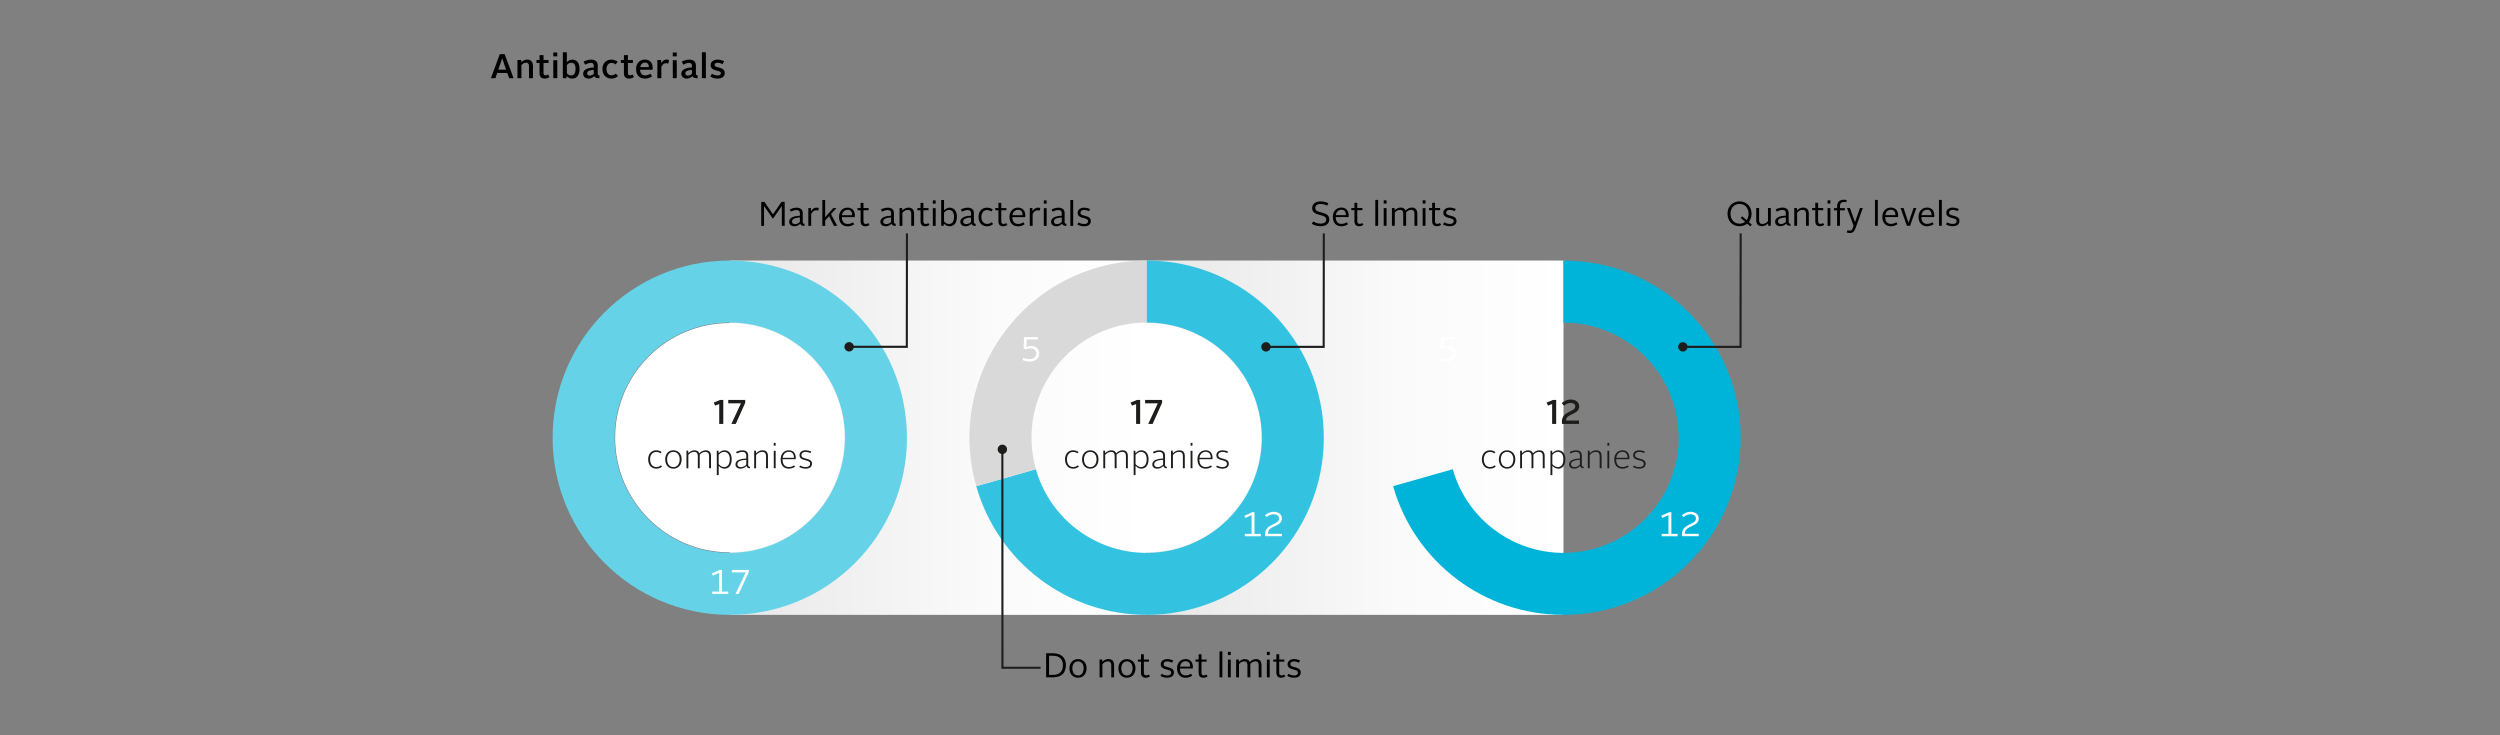 <?xml version="1.0" encoding="utf-8"?>
<!-- Generator: Adobe Illustrator 26.0.1, SVG Export Plug-In . SVG Version: 6.00 Build 0)  -->
<svg version="1.1" xmlns="http://www.w3.org/2000/svg" xmlns:xlink="http://www.w3.org/1999/xlink" x="0px" y="0px"
	 viewBox="0 0 510 150" enable-background="new 0 0 510 150" xml:space="preserve">
<rect x="0" y="0" width="510" height="150" fill="#808080" stroke="none"/>
<g id="white_background_for_svg">
</g>
<g id="Laag_1">
	<g>
		<g>
			<g>
				<path d="M101.961,11.048h0.988l1.813,4.902h-0.903l-0.371-1.058h-2.066l-0.364,1.058h-0.911L101.961,11.048z M101.652,14.213
					h1.598l-0.791-2.283h-0.015L101.652,14.213z"/>
				<path d="M105.559,12.245h0.764l0.041,0.441c0.281-0.294,0.688-0.532,1.163-0.532c0.827,0,1.198,0.525,1.198,1.33v2.466h-0.812
					v-2.479c0-0.406-0.168-0.68-0.582-0.68c-0.385,0-0.7,0.183-0.959,0.505v2.654h-0.812V12.245z"/>
				<path d="M110.066,12.854h-0.623v-0.609h0.623v-0.994h0.812v0.994h1.029v0.609h-1.029v2.045c0,0.309,0.119,0.47,0.378,0.47
					c0.203,0,0.386-0.063,0.554-0.183l0.308,0.519c-0.245,0.189-0.609,0.329-0.966,0.329c-0.729,0-1.086-0.364-1.086-1.12V12.854z"
					/>
				<path d="M112.873,10.711h0.812v0.785h-0.812V10.711z M112.873,12.28h0.812v3.67h-0.812V12.28z"/>
				<path d="M114.819,10.662h0.819v2.018c0.294-0.315,0.687-0.519,1.113-0.519c0.883,0,1.479,0.658,1.479,1.877
					c0,1.303-0.589,1.996-1.479,1.996c-0.497,0-0.868-0.224-1.155-0.532l-0.056,0.448h-0.722V10.662z M116.549,15.39
					c0.568,0,0.861-0.497,0.861-1.345c0-0.812-0.293-1.239-0.861-1.239c-0.35,0-0.645,0.161-0.91,0.469v1.667
					C115.919,15.257,116.186,15.39,116.549,15.39z"/>
				<path d="M121.127,13.758v-0.413c0-0.308-0.182-0.519-0.602-0.519c-0.365,0-0.764,0.161-1.17,0.364l-0.301-0.637
					c0.447-0.218,1.008-0.393,1.498-0.393c0.988,0,1.387,0.497,1.387,1.205v1.674c0,0.237,0.133,0.336,0.344,0.336v0.588
					c-0.617,0-0.876-0.119-1.059-0.434c-0.293,0.308-0.658,0.504-1.148,0.504c-0.658,0-1.113-0.399-1.113-0.98
					C118.963,14.157,119.908,13.821,121.127,13.758z M120.279,15.418c0.371,0,0.658-0.154,0.848-0.364v-0.791
					c-0.645,0.027-1.352,0.153-1.352,0.721C119.775,15.25,119.979,15.418,120.279,15.418z"/>
				<path d="M124.725,12.161c0.483,0,0.91,0.154,1.281,0.441l-0.427,0.546c-0.218-0.168-0.483-0.308-0.833-0.308
					c-0.589,0-1.023,0.462-1.023,1.226c0,0.812,0.421,1.296,1.023,1.296c0.371,0,0.623-0.134,0.868-0.344l0.462,0.49
					c-0.398,0.357-0.805,0.525-1.352,0.525c-1.064,0-1.828-0.735-1.828-1.968C122.896,12.89,123.667,12.161,124.725,12.161z"/>
				<path d="M127.279,12.854h-0.623v-0.609h0.623v-0.994h0.812v0.994h1.029v0.609h-1.029v2.045c0,0.309,0.119,0.47,0.378,0.47
					c0.203,0,0.386-0.063,0.554-0.183l0.308,0.519c-0.245,0.189-0.609,0.329-0.966,0.329c-0.729,0-1.086-0.364-1.086-1.12V12.854z"
					/>
				<path d="M131.564,12.154c1.07,0,1.582,0.722,1.582,1.694c0,0.112-0.014,0.28-0.027,0.372h-2.55
					c0.042,0.756,0.406,1.155,1.064,1.155c0.378,0,0.735-0.141,1.044-0.336l0.357,0.539c-0.428,0.294-0.925,0.462-1.45,0.462
					c-1.114,0-1.835-0.735-1.835-1.975C129.75,12.896,130.534,12.154,131.564,12.154z M130.604,13.695h1.758
					c0-0.519-0.203-0.932-0.777-0.932C131.088,12.764,130.709,13.106,130.604,13.695z"/>
				<path d="M134.104,12.245h0.742l0.063,0.609c0.273-0.483,0.63-0.707,1.079-0.707c0.195,0,0.357,0.035,0.49,0.091l-0.147,0.749
					c-0.14-0.056-0.28-0.091-0.47-0.091c-0.406,0-0.686,0.259-0.945,0.742v2.312h-0.812V12.245z"/>
				<path d="M137.247,10.711h0.812v0.785h-0.812V10.711z M137.247,12.28h0.812v3.67h-0.812V12.28z"/>
				<path d="M141.154,13.758v-0.413c0-0.308-0.183-0.519-0.604-0.519c-0.363,0-0.763,0.161-1.169,0.364l-0.302-0.637
					c0.449-0.218,1.009-0.393,1.5-0.393c0.986,0,1.387,0.497,1.387,1.205v1.674c0,0.237,0.133,0.336,0.342,0.336v0.588
					c-0.615,0-0.875-0.119-1.057-0.434c-0.295,0.308-0.658,0.504-1.148,0.504c-0.658,0-1.114-0.399-1.114-0.98
					C138.989,14.157,139.936,13.821,141.154,13.758z M140.307,15.418c0.371,0,0.658-0.154,0.848-0.364v-0.791
					c-0.645,0.027-1.353,0.153-1.353,0.721C139.802,15.25,140.005,15.418,140.307,15.418z"/>
				<path d="M143.189,10.662h0.812v5.288h-0.812V10.662z"/>
				<path d="M145.233,15.04c0.343,0.203,0.743,0.35,1.155,0.35c0.393,0,0.673-0.133,0.673-0.448c0-0.742-2.087-0.28-2.087-1.659
					c0-0.722,0.637-1.121,1.408-1.121c0.406,0,0.861,0.098,1.337,0.315l-0.308,0.603c-0.336-0.169-0.736-0.273-1.023-0.273
					c-0.35,0-0.609,0.14-0.609,0.441c0,0.729,2.074,0.237,2.074,1.652c0,0.742-0.609,1.135-1.457,1.135
					c-0.561,0-1.044-0.147-1.506-0.413L145.233,15.04z"/>
			</g>
			<g>
				<g enable-background="new    ">
					<g>
						<g>
							<defs>
								
									<rect id="SVGID_00000076583885599315142870000000938403025335612584_" x="233.916" y="53.15" width="85.039" height="72.283"/>
							</defs>
							<clipPath id="SVGID_00000024693044464682488810000012768309737310525098_">
								<use xlink:href="#SVGID_00000076583885599315142870000000938403025335612584_"  overflow="visible"/>
							</clipPath>
							
								<linearGradient id="SVGID_00000024697080077653267160000004830268835874037649_" gradientUnits="userSpaceOnUse" x1="-2804.546" y1="3388.48" x2="-2803.546" y2="3388.48" gradientTransform="matrix(85.039 0 0 -85.039 238730.531 288243.312)">
								<stop  offset="0" style="stop-color:#E6E6E6"/>
								<stop  offset="0.14" style="stop-color:#ECECEC"/>
								<stop  offset="0.605" style="stop-color:#FAFAFA"/>
								<stop  offset="1" style="stop-color:#FFFFFF"/>
							</linearGradient>
							
								<rect x="233.916" y="53.15" clip-path="url(#SVGID_00000024693044464682488810000012768309737310525098_)" fill="url(#SVGID_00000024697080077653267160000004830268835874037649_)" width="85.039" height="72.283"/>
						</g>
						<g>
							<path fill="#FFFFFF" d="M257.302,89.291c0,12.916-10.47,23.386-23.386,23.386c-12.915,0-23.386-10.47-23.386-23.386
								s10.471-23.386,23.386-23.386C246.832,65.905,257.302,76.375,257.302,89.291"/>
						</g>
						<g>
							<defs>
								
									<rect id="SVGID_00000138540238347941530790000016367056569065349257_" x="148.876" y="53.149" width="85.039" height="72.284"/>
							</defs>
							<clipPath id="SVGID_00000116940799989362065890000016157572898739277453_">
								<use xlink:href="#SVGID_00000138540238347941530790000016367056569065349257_"  overflow="visible"/>
							</clipPath>
							
								<linearGradient id="SVGID_00000013190655647567007690000011602086097328072330_" gradientUnits="userSpaceOnUse" x1="-2804.546" y1="3388.48" x2="-2803.546" y2="3388.48" gradientTransform="matrix(85.039 0 0 -85.039 238645.484 288243.312)">
								<stop  offset="0" style="stop-color:#E6E6E6"/>
								<stop  offset="0.14" style="stop-color:#ECECEC"/>
								<stop  offset="0.605" style="stop-color:#FAFAFA"/>
								<stop  offset="1" style="stop-color:#FFFFFF"/>
							</linearGradient>
							
								<rect x="148.876" y="53.149" clip-path="url(#SVGID_00000116940799989362065890000016157572898739277453_)" fill="url(#SVGID_00000013190655647567007690000011602086097328072330_)" width="85.039" height="72.284"/>
						</g>
						<g>
							<path fill="#FFFFFF" d="M172.262,89.291c0,12.916-10.47,23.386-23.386,23.386c-12.915,0-23.386-10.47-23.386-23.386
								s10.471-23.386,23.386-23.386C161.792,65.905,172.262,76.375,172.262,89.291"/>
						</g>
						<g>
							<defs>
								
									<rect id="SVGID_00000176007168621329669490000005139190673631759538_" x="112.735" y="53.149" width="72.284" height="72.284"/>
							</defs>
							<clipPath id="SVGID_00000183227455482663781850000013493552957802522001_">
								<use xlink:href="#SVGID_00000176007168621329669490000005139190673631759538_"  overflow="visible"/>
							</clipPath>
							<path clip-path="url(#SVGID_00000183227455482663781850000013493552957802522001_)" fill="#66D2E8" d="M148.877,53.149
								c19.961,0,36.142,16.182,36.142,36.142c0,19.961-16.181,36.142-36.142,36.142c-19.961,0-36.142-16.181-36.142-36.142
								C112.735,69.331,128.916,53.149,148.877,53.149 M148.877,65.799c-12.974-0.002-23.494,10.515-23.495,23.489
								c-0.002,12.974,10.514,23.493,23.488,23.495h0.007c12.974,0.002,23.494-10.514,23.495-23.489
								c0.002-12.974-10.514-23.493-23.488-23.495H148.877z"/>
							<g clip-path="url(#SVGID_00000183227455482663781850000013493552957802522001_)" enable-background="new    ">
								<g>
									<defs>
										
											<rect id="SVGID_00000172419698210047524060000001989009711442245267_" x="144.589" y="115.218" width="8.574" height="8.484"/>
									</defs>
									<clipPath id="SVGID_00000117635985445997865560000011206801840679834516_">
										<use xlink:href="#SVGID_00000172419698210047524060000001989009711442245267_"  overflow="visible"/>
									</clipPath>
									<g clip-path="url(#SVGID_00000117635985445997865560000011206801840679834516_)">
										<defs>
											
												<rect id="SVGID_00000013911989755462034500000008687592326935156113_" x="144.589" y="115.218" width="8.574" height="8.484"/>
										</defs>
										<clipPath id="SVGID_00000029011427292868111390000008180471382866305463_">
											<use xlink:href="#SVGID_00000013911989755462034500000008687592326935156113_"  overflow="visible"/>
										</clipPath>
										<g clip-path="url(#SVGID_00000029011427292868111390000008180471382866305463_)">
											<path fill="#FFFFFF" d="M145.304,120.691h1.387v-3.824l-1.253,0.567l-0.232-0.434l1.604-0.735h0.47v4.426h1.281v0.477
												h-3.257V120.691z"/>
											<path fill="#FFFFFF" d="M152.137,116.763h-2.843v-0.497h3.474v0.42l-2.087,4.482h-0.645L152.137,116.763z"/>
										</g>
									</g>
								</g>
							</g>
						</g>
						<g>
							<defs>
								
									<rect id="SVGID_00000003791789237406229560000016803186606472596897_" x="197.774" y="53.149" width="72.284" height="72.284"/>
							</defs>
							<clipPath id="SVGID_00000080188816009069539520000007489879429417883798_">
								<use xlink:href="#SVGID_00000003791789237406229560000016803186606472596897_"  overflow="visible"/>
							</clipPath>
							<path clip-path="url(#SVGID_00000080188816009069539520000007489879429417883798_)" fill="#33C3E1" d="M233.916,53.15
								c19.961,0,36.142,16.181,36.142,36.142c0,19.96-16.181,36.141-36.142,36.141c-16.151,0-30.342-10.716-34.762-26.251
								l12.167-3.461c3.55,12.479,16.545,19.717,29.024,16.166c12.479-3.551,19.717-16.545,16.166-29.024
								C253.638,72.765,244.414,65.8,233.916,65.8V53.15z"/>
							<path clip-path="url(#SVGID_00000080188816009069539520000007489879429417883798_)" fill="#D9D9D9" d="M199.154,99.182
								c-5.462-19.199,5.673-39.19,24.871-44.653c3.218-0.915,6.546-1.379,9.891-1.379v12.649
								c-12.974,0-23.492,10.518-23.492,23.492c0,2.174,0.302,4.338,0.897,6.429L199.154,99.182z"/>
							<g clip-path="url(#SVGID_00000080188816009069539520000007489879429417883798_)" enable-background="new    ">
								<g>
									<defs>
										
											<rect id="SVGID_00000015353020646737455010000011579386109537270921_" x="253.226" y="103.442" width="8.68" height="8.484"/>
									</defs>
									<clipPath id="SVGID_00000076574248608495157280000014652387385837766039_">
										<use xlink:href="#SVGID_00000015353020646737455010000011579386109537270921_"  overflow="visible"/>
									</clipPath>
									<g clip-path="url(#SVGID_00000076574248608495157280000014652387385837766039_)">
										<defs>
											
												<rect id="SVGID_00000086691875124803906110000009425181079994516904_" x="253.226" y="103.442" width="8.68" height="8.484"/>
										</defs>
										<clipPath id="SVGID_00000069355487913567918340000007223678516746389159_">
											<use xlink:href="#SVGID_00000086691875124803906110000009425181079994516904_"  overflow="visible"/>
										</clipPath>
										<g clip-path="url(#SVGID_00000069355487913567918340000007223678516746389159_)">
											<path fill="#FFFFFF" d="M253.94,108.915h1.387v-3.824l-1.253,0.567l-0.232-0.434l1.604-0.735h0.47v4.426h1.281v0.477
												h-3.257V108.915z"/>
											<path fill="#FFFFFF" d="M258.07,109.104c-0.049-2.409,2.864-1.933,2.864-3.32c0-0.476-0.378-0.875-1.142-0.875
												c-0.532,0-1.022,0.245-1.365,0.574l-0.371-0.371c0.42-0.399,1.078-0.707,1.75-0.707c1.114,0,1.703,0.616,1.703,1.365
												c0,1.8-2.865,1.316-2.852,3.124h2.844v0.497h-3.425L258.07,109.104z"/>
										</g>
									</g>
								</g>
							</g>
							<g clip-path="url(#SVGID_00000080188816009069539520000007489879429417883798_)" enable-background="new    ">
								<g>
									<defs>
										
											<rect id="SVGID_00000119820403524968744860000009616032701902396834_" x="208.096" y="67.722" width="4.34" height="8.484"/>
									</defs>
									<clipPath id="SVGID_00000146475127639037616050000012983774609232155812_">
										<use xlink:href="#SVGID_00000119820403524968744860000009616032701902396834_"  overflow="visible"/>
									</clipPath>
									<g clip-path="url(#SVGID_00000146475127639037616050000012983774609232155812_)">
										<defs>
											
												<rect id="SVGID_00000135664255016559857410000004741453886838083463_" x="208.096" y="67.722" width="4.34" height="8.484"/>
										</defs>
										<clipPath id="SVGID_00000093881052801360977810000015132859386624013194_">
											<use xlink:href="#SVGID_00000135664255016559857410000004741453886838083463_"  overflow="visible"/>
										</clipPath>
										<g clip-path="url(#SVGID_00000093881052801360977810000015132859386624013194_)">
											<path fill="#FFFFFF" d="M208.783,72.95c0.328,0.183,0.77,0.309,1.239,0.309c0.812,0,1.394-0.448,1.394-1.155
												c0-0.624-0.483-1.044-1.232-1.044c-0.28,0-0.652,0.077-1.009,0.21l-0.351-0.224l0.092-2.276h2.814v0.476h-2.289
												l-0.057,1.541c0.287-0.119,0.638-0.203,0.959-0.203c0.953,0,1.668,0.596,1.668,1.513c0,1.044-0.876,1.667-2.004,1.667
												c-0.581,0-1.071-0.14-1.449-0.35L208.783,72.95z"/>
										</g>
									</g>
								</g>
							</g>
						</g>
						<g>
							<defs>
								
									<rect id="SVGID_00000029014026306764020230000000816269717117760150_" x="282.814" y="53.149" width="72.284" height="72.284"/>
							</defs>
							<clipPath id="SVGID_00000013903206894024143070000010741381770324467866_">
								<use xlink:href="#SVGID_00000029014026306764020230000000816269717117760150_"  overflow="visible"/>
							</clipPath>
							<path clip-path="url(#SVGID_00000013903206894024143070000010741381770324467866_)" fill="#00B4D9" d="M318.955,53.15
								c19.961,0,36.142,16.181,36.142,36.142c0,19.96-16.181,36.141-36.142,36.141c-16.151,0-30.342-10.716-34.762-26.251
								l12.167-3.461c3.55,12.479,16.545,19.717,29.024,16.166c12.479-3.551,19.717-16.545,16.166-29.024
								C338.677,72.765,329.453,65.8,318.955,65.8V53.15z"/>
							<g opacity="0" clip-path="url(#SVGID_00000013903206894024143070000010741381770324467866_)">
								<g>
									<defs>
										
											<rect id="SVGID_00000008858159797228148870000017208785139402563764_" x="282.804" y="53.15" width="36.151" height="46.032"/>
									</defs>
									<clipPath id="SVGID_00000120550124348552402540000004438661720091173304_">
										<use xlink:href="#SVGID_00000008858159797228148870000017208785139402563764_"  overflow="visible"/>
									</clipPath>
									<g clip-path="url(#SVGID_00000120550124348552402540000004438661720091173304_)">
										<defs>
											
												<rect id="SVGID_00000111880282891224193840000008634344551386372262_" x="282.804" y="53.15" width="36.151" height="46.032"/>
										</defs>
										<clipPath id="SVGID_00000067196038572375495920000012062911733701810319_">
											<use xlink:href="#SVGID_00000111880282891224193840000008634344551386372262_"  overflow="visible"/>
										</clipPath>
										<path clip-path="url(#SVGID_00000067196038572375495920000012062911733701810319_)" d="M284.193,99.182
											c-5.462-19.199,5.673-39.19,24.871-44.653c3.218-0.915,6.546-1.379,9.891-1.379v12.649
											c-12.974,0-23.492,10.518-23.492,23.492c0,2.174,0.302,4.338,0.897,6.429L284.193,99.182z"/>
									</g>
								</g>
							</g>
							<g clip-path="url(#SVGID_00000013903206894024143070000010741381770324467866_)" enable-background="new    ">
								<g>
									<defs>
										
											<rect id="SVGID_00000015322427948037108750000012707651005890833318_" x="338.266" y="103.442" width="8.68" height="8.484"/>
									</defs>
									<clipPath id="SVGID_00000080907071905239978160000000206829317569935524_">
										<use xlink:href="#SVGID_00000015322427948037108750000012707651005890833318_"  overflow="visible"/>
									</clipPath>
									<g clip-path="url(#SVGID_00000080907071905239978160000000206829317569935524_)">
										<defs>
											
												<rect id="SVGID_00000165228914596298442790000016546712903541863827_" x="338.266" y="103.442" width="8.68" height="8.484"/>
										</defs>
										<clipPath id="SVGID_00000178915262242018601630000001047354734552491427_">
											<use xlink:href="#SVGID_00000165228914596298442790000016546712903541863827_"  overflow="visible"/>
										</clipPath>
										<g clip-path="url(#SVGID_00000178915262242018601630000001047354734552491427_)">
											<path fill="#FFFFFF" d="M338.98,108.915h1.387v-3.824l-1.254,0.567l-0.23-0.434l1.604-0.735h0.469v4.426h1.282v0.477
												h-3.257V108.915z"/>
											<path fill="#FFFFFF" d="M343.11,109.104c-0.05-2.409,2.864-1.933,2.864-3.32c0-0.476-0.378-0.875-1.142-0.875
												c-0.532,0-1.022,0.245-1.366,0.574l-0.371-0.371c0.421-0.399,1.079-0.707,1.752-0.707c1.113,0,1.701,0.616,1.701,1.365
												c0,1.8-2.864,1.316-2.85,3.124h2.844v0.497h-3.426L343.11,109.104z"/>
										</g>
									</g>
								</g>
							</g>
							<g clip-path="url(#SVGID_00000013903206894024143070000010741381770324467866_)" enable-background="new    ">
								<g>
									<defs>
										
											<rect id="SVGID_00000026849419552053263330000009297946343599265176_" x="293.135" y="67.722" width="4.34" height="8.484"/>
									</defs>
									<clipPath id="SVGID_00000129165667288350282120000011680192669468905864_">
										<use xlink:href="#SVGID_00000026849419552053263330000009297946343599265176_"  overflow="visible"/>
									</clipPath>
									<g clip-path="url(#SVGID_00000129165667288350282120000011680192669468905864_)">
										<defs>
											
												<rect id="SVGID_00000039824126984287668730000014922325484790741420_" x="293.135" y="67.722" width="4.34" height="8.484"/>
										</defs>
										<clipPath id="SVGID_00000181791486567257448760000001877442872812154261_">
											<use xlink:href="#SVGID_00000039824126984287668730000014922325484790741420_"  overflow="visible"/>
										</clipPath>
										<g clip-path="url(#SVGID_00000181791486567257448760000001877442872812154261_)">
											<path fill="#FFFFFF" d="M293.822,72.95c0.328,0.183,0.77,0.309,1.239,0.309c0.812,0,1.394-0.448,1.394-1.155
												c0-0.624-0.483-1.044-1.232-1.044c-0.28,0-0.652,0.077-1.009,0.21l-0.351-0.224l0.092-2.276h2.814v0.476h-2.289
												l-0.057,1.541c0.287-0.119,0.638-0.203,0.959-0.203c0.953,0,1.668,0.596,1.668,1.513c0,1.044-0.876,1.667-2.004,1.667
												c-0.581,0-1.071-0.14-1.449-0.35L293.822,72.95z"/>
										</g>
									</g>
								</g>
							</g>
						</g>
						<polyline fill="none" stroke="#1D1D1B" stroke-width="0.425" stroke-miterlimit="10" points="204.482,91.619 204.5,136.223 
							212.282,136.223 						"/>
						<g>
							<path fill="#1D1D1B" d="M203.524,91.668c0-0.529,0.429-0.959,0.958-0.959c0.53,0,0.959,0.429,0.959,0.958
								c0.001,0.53-0.428,0.959-0.958,0.959C203.954,92.627,203.524,92.197,203.524,91.668"/>
						</g>
						<path fill="#1D1D1B" d="M146.724,86.485v-4.069l-0.833,0.336l-0.294-0.623l1.31-0.546h0.644v4.903H146.724z M151.149,82.276
							h-2.584v-0.693h3.46v0.595l-1.933,4.307h-0.896L151.149,82.276z"/>
						<g>
							<path fill="#1D1D1B" d="M133.873,91.859c0.482,0,0.854,0.161,1.106,0.351l-0.21,0.28c-0.189-0.141-0.483-0.295-0.89-0.295
								c-0.735,0-1.261,0.574-1.261,1.492c0,0.98,0.497,1.59,1.261,1.59c0.427,0,0.7-0.147,0.952-0.357l0.231,0.252
								c-0.322,0.273-0.673,0.435-1.19,0.435c-0.98,0-1.646-0.729-1.646-1.919C132.227,92.566,132.913,91.859,133.873,91.859z"/>
							<path fill="#1D1D1B" d="M137.379,91.859c0.967,0,1.675,0.722,1.675,1.828c0,1.177-0.68,1.919-1.675,1.919
								c-1.008,0-1.68-0.742-1.68-1.919C135.699,92.581,136.413,91.859,137.379,91.859z M137.379,95.291
								c0.771,0,1.275-0.63,1.275-1.604c0-0.91-0.532-1.506-1.275-1.506c-0.748,0-1.288,0.596-1.288,1.506
								C136.091,94.661,136.596,95.291,137.379,95.291z"/>
							<path fill="#1D1D1B" d="M140.039,91.943h0.35l0.035,0.497c0.315-0.322,0.75-0.581,1.254-0.581
								c0.532,0,0.841,0.238,0.98,0.616c0.336-0.35,0.785-0.616,1.316-0.616c0.764,0,1.072,0.483,1.072,1.19v2.473h-0.393V93.05
								c0-0.518-0.195-0.868-0.749-0.868c-0.462,0-0.862,0.231-1.177,0.596c0.014,0.098,0.021,0.188,0.021,0.294v2.451h-0.393V93.05
								c0-0.518-0.189-0.868-0.75-0.868c-0.469,0-0.868,0.238-1.184,0.609v2.731h-0.385V91.943z"/>
							<path fill="#1D1D1B" d="M146.612,96.923h-0.386v-4.979h0.336l0.043,0.512c0.301-0.329,0.686-0.596,1.19-0.596
								c0.89,0,1.471,0.687,1.471,1.821c0,1.19-0.539,1.926-1.464,1.926c-0.482,0-0.875-0.238-1.19-0.588V96.923z M147.732,95.284
								c0.742,0,1.148-0.63,1.148-1.604c0-0.925-0.44-1.499-1.155-1.499c-0.448,0-0.806,0.252-1.113,0.603v1.897
								C146.92,95.053,147.306,95.284,147.732,95.284z"/>
							<path fill="#1D1D1B" d="M152.24,93.533v-0.637c0-0.399-0.238-0.708-0.798-0.708c-0.392,0-0.812,0.161-1.128,0.322
								l-0.16-0.315c0.343-0.175,0.833-0.336,1.295-0.336c0.834,0,1.184,0.448,1.184,1.044v1.919c0,0.273,0.141,0.413,0.379,0.413
								v0.294c-0.421,0-0.645-0.168-0.729-0.483c-0.267,0.315-0.701,0.561-1.227,0.561c-0.609,0-1.021-0.343-1.021-0.875
								C150.035,93.807,151.204,93.575,152.24,93.533z M151.127,95.299c0.498,0,0.91-0.253,1.113-0.547V93.8
								c-0.798,0.035-1.82,0.196-1.82,0.91C150.42,95.067,150.7,95.299,151.127,95.299z"/>
							<path fill="#1D1D1B" d="M153.857,91.943h0.35l0.035,0.532c0.322-0.343,0.764-0.616,1.31-0.616
								c0.812,0,1.114,0.483,1.114,1.197v2.466h-0.393V93.05c0-0.518-0.203-0.868-0.791-0.868c-0.498,0-0.911,0.245-1.24,0.651
								v2.689h-0.385V91.943z"/>
							<path fill="#1D1D1B" d="M157.847,90.347h0.386v0.567h-0.386V90.347z M157.847,91.958h0.386v3.564h-0.386V91.958z"/>
							<path fill="#1D1D1B" d="M160.92,91.859c0.988,0,1.415,0.673,1.415,1.562c0,0.077-0.007,0.189-0.015,0.26h-2.682v0.014
								c0,0.995,0.428,1.583,1.303,1.583c0.406,0,0.805-0.154,1.078-0.343l0.189,0.272c-0.329,0.231-0.806,0.399-1.281,0.399
								c-1.094,0-1.674-0.722-1.674-1.919C159.254,92.574,159.961,91.859,160.92,91.859z M159.66,93.394h2.297
								c0.014-0.666-0.273-1.226-1.029-1.226C160.262,92.168,159.758,92.63,159.66,93.394z"/>
							<path fill="#1D1D1B" d="M163.236,94.969c0.252,0.169,0.672,0.315,1.121,0.315c0.596,0,0.903-0.259,0.903-0.658
								c0-1.051-2.157-0.399-2.157-1.771c0-0.596,0.497-0.995,1.232-0.995c0.414,0,0.834,0.112,1.156,0.267l-0.154,0.301
								c-0.267-0.133-0.651-0.245-1.002-0.245c-0.518,0-0.848,0.273-0.848,0.658c0,1.051,2.158,0.371,2.158,1.772
								c0,0.609-0.463,0.994-1.289,0.994c-0.525,0-0.994-0.154-1.303-0.343L163.236,94.969z"/>
						</g>
						<polyline fill="none" stroke="#1D1D1B" stroke-width="0.425" stroke-miterlimit="10" points="185.018,47.616 184.988,70.749 
							173.173,70.749 						"/>
						<g>
							<path fill="#1D1D1B" d="M173.221,69.79c-0.529,0-0.959,0.429-0.959,0.959c0,0.529,0.43,0.958,0.959,0.958
								s0.959-0.429,0.959-0.958C174.18,70.219,173.75,69.79,173.221,69.79"/>
							<polyline fill="none" stroke="#1D1D1B" stroke-width="0.425" stroke-miterlimit="10" points="270.058,47.616 270.028,70.76 
								258.213,70.76 							"/>
							<path fill="#1D1D1B" d="M258.261,69.801c-0.529,0-0.959,0.429-0.959,0.959c0,0.529,0.43,0.958,0.959,0.958
								c0.529,0,0.959-0.429,0.959-0.958C259.22,70.23,258.79,69.801,258.261,69.801"/>
							<polyline fill="none" stroke="#1D1D1B" stroke-width="0.425" stroke-miterlimit="10" points="355.097,47.616 355.068,70.76 
								343.252,70.76 							"/>
							<path fill="#1D1D1B" d="M343.3,69.801c-0.529,0-0.959,0.429-0.959,0.959c0,0.529,0.43,0.958,0.959,0.958
								c0.529,0,0.959-0.429,0.959-0.958C344.259,70.23,343.829,69.801,343.3,69.801"/>
						</g>
						<path fill="#1D1D1B" d="M231.764,86.485v-4.069l-0.833,0.336l-0.294-0.623l1.31-0.546h0.644v4.903H231.764z M236.188,82.276
							h-2.584v-0.693h3.46v0.595l-1.933,4.307h-0.896L236.188,82.276z"/>
						<g>
							<path fill="#1D1D1B" d="M218.912,91.859c0.482,0,0.854,0.161,1.106,0.351l-0.21,0.28c-0.189-0.141-0.483-0.295-0.89-0.295
								c-0.735,0-1.261,0.574-1.261,1.492c0,0.98,0.497,1.59,1.261,1.59c0.427,0,0.7-0.147,0.952-0.357l0.231,0.252
								c-0.322,0.273-0.673,0.435-1.19,0.435c-0.98,0-1.646-0.729-1.646-1.919C217.266,92.566,217.952,91.859,218.912,91.859z"/>
							<path fill="#1D1D1B" d="M222.418,91.859c0.967,0,1.675,0.722,1.675,1.828c0,1.177-0.68,1.919-1.675,1.919
								c-1.008,0-1.68-0.742-1.68-1.919C220.738,92.581,221.452,91.859,222.418,91.859z M222.418,95.291
								c0.771,0,1.275-0.63,1.275-1.604c0-0.91-0.532-1.506-1.275-1.506c-0.748,0-1.288,0.596-1.288,1.506
								C221.13,94.661,221.635,95.291,222.418,95.291z"/>
							<path fill="#1D1D1B" d="M225.078,91.943h0.35l0.035,0.497c0.315-0.322,0.75-0.581,1.254-0.581
								c0.532,0,0.841,0.238,0.98,0.616c0.336-0.35,0.785-0.616,1.316-0.616c0.764,0,1.072,0.483,1.072,1.19v2.473h-0.393V93.05
								c0-0.518-0.195-0.868-0.749-0.868c-0.462,0-0.862,0.231-1.177,0.596c0.014,0.098,0.021,0.188,0.021,0.294v2.451h-0.393V93.05
								c0-0.518-0.189-0.868-0.75-0.868c-0.469,0-0.868,0.238-1.184,0.609v2.731h-0.385V91.943z"/>
							<path fill="#1D1D1B" d="M231.651,96.923h-0.386v-4.979h0.336l0.043,0.512c0.301-0.329,0.686-0.596,1.19-0.596
								c0.89,0,1.471,0.687,1.471,1.821c0,1.19-0.539,1.926-1.464,1.926c-0.482,0-0.875-0.238-1.19-0.588V96.923z M232.771,95.284
								c0.742,0,1.148-0.63,1.148-1.604c0-0.925-0.44-1.499-1.155-1.499c-0.448,0-0.806,0.252-1.113,0.603v1.897
								C231.959,95.053,232.345,95.284,232.771,95.284z"/>
							<path fill="#1D1D1B" d="M237.273,93.533v-0.637c0-0.399-0.238-0.708-0.799-0.708c-0.393,0-0.812,0.161-1.127,0.322
								l-0.162-0.315c0.344-0.175,0.834-0.336,1.296-0.336c0.833,0,1.184,0.448,1.184,1.044v1.919c0,0.273,0.14,0.413,0.378,0.413
								v0.294c-0.42,0-0.645-0.168-0.729-0.483c-0.266,0.315-0.699,0.561-1.225,0.561c-0.609,0-1.023-0.343-1.023-0.875
								C235.066,93.807,236.236,93.575,237.273,93.533z M236.16,95.299c0.496,0,0.91-0.253,1.113-0.547V93.8
								c-0.799,0.035-1.821,0.196-1.821,0.91C235.452,95.067,235.732,95.299,236.16,95.299z"/>
							<path fill="#1D1D1B" d="M238.889,91.943h0.35l0.035,0.532c0.322-0.343,0.764-0.616,1.311-0.616
								c0.812,0,1.113,0.483,1.113,1.197v2.466h-0.393V93.05c0-0.518-0.203-0.868-0.791-0.868c-0.498,0-0.91,0.245-1.24,0.651v2.689
								h-0.385V91.943z"/>
							<path fill="#1D1D1B" d="M242.879,90.347h0.385v0.567h-0.385V90.347z M242.879,91.958h0.385v3.564h-0.385V91.958z"/>
							<path fill="#1D1D1B" d="M245.953,91.859c0.986,0,1.414,0.673,1.414,1.562c0,0.077-0.007,0.189-0.014,0.26h-2.683v0.014
								c0,0.995,0.427,1.583,1.303,1.583c0.406,0,0.806-0.154,1.079-0.343l0.188,0.272c-0.329,0.231-0.806,0.399-1.282,0.399
								c-1.092,0-1.674-0.722-1.674-1.919C244.285,92.574,244.993,91.859,245.953,91.859z M244.691,93.394h2.298
								c0.014-0.666-0.273-1.226-1.03-1.226C245.294,92.168,244.79,92.63,244.691,93.394z"/>
							<path fill="#1D1D1B" d="M248.269,94.969c0.253,0.169,0.673,0.315,1.12,0.315c0.596,0,0.904-0.259,0.904-0.658
								c0-1.051-2.157-0.399-2.157-1.771c0-0.596,0.497-0.995,1.232-0.995c0.413,0,0.833,0.112,1.155,0.267l-0.154,0.301
								c-0.266-0.133-0.65-0.245-1.001-0.245c-0.519,0-0.847,0.273-0.847,0.658c0,1.051,2.156,0.371,2.156,1.772
								c0,0.609-0.462,0.994-1.289,0.994c-0.524,0-0.994-0.154-1.303-0.343L248.269,94.969z"/>
						</g>
						<path fill="#1D1D1B" d="M316.632,86.485v-4.069l-0.833,0.336l-0.294-0.623l1.31-0.546h0.644v4.903H316.632z M318.633,86.107
							c-0.084-2.311,2.717-2.01,2.717-3.194c0-0.385-0.301-0.714-0.967-0.714c-0.483,0-0.953,0.245-1.303,0.56l-0.504-0.511
							c0.434-0.413,1.128-0.749,1.842-0.749c1.149,0,1.737,0.644,1.737,1.401c0,1.744-2.696,1.436-2.703,2.893h2.661v0.693h-3.467
							L318.633,86.107z"/>
						<g>
							<path fill="#1D1D1B" d="M303.947,91.859c0.484,0,0.855,0.161,1.107,0.351l-0.211,0.28c-0.188-0.141-0.482-0.295-0.889-0.295
								c-0.735,0-1.261,0.574-1.261,1.492c0,0.98,0.497,1.59,1.261,1.59c0.428,0,0.7-0.147,0.952-0.357l0.231,0.252
								c-0.322,0.273-0.672,0.435-1.191,0.435c-0.98,0-1.645-0.729-1.645-1.919C302.303,92.566,302.988,91.859,303.947,91.859z"/>
							<path fill="#1D1D1B" d="M307.447,91.859c0.967,0,1.675,0.722,1.675,1.828c0,1.177-0.68,1.919-1.675,1.919
								c-1.008,0-1.68-0.742-1.68-1.919C305.768,92.581,306.481,91.859,307.447,91.859z M307.447,95.291
								c0.771,0,1.275-0.63,1.275-1.604c0-0.91-0.532-1.506-1.275-1.506c-0.748,0-1.288,0.596-1.288,1.506
								C306.159,94.661,306.664,95.291,307.447,95.291z"/>
							<path fill="#1D1D1B" d="M310.107,91.943h0.35l0.035,0.497c0.314-0.322,0.75-0.581,1.254-0.581c0.531,0,0.84,0.238,0.98,0.616
								c0.336-0.35,0.784-0.616,1.316-0.616c0.764,0,1.072,0.483,1.072,1.19v2.473h-0.393V93.05c0-0.518-0.196-0.868-0.75-0.868
								c-0.462,0-0.861,0.231-1.176,0.596c0.014,0.098,0.021,0.188,0.021,0.294v2.451h-0.392V93.05c0-0.518-0.189-0.868-0.75-0.868
								c-0.469,0-0.869,0.238-1.184,0.609v2.731h-0.385V91.943z"/>
							<path fill="#1D1D1B" d="M316.68,96.923h-0.385v-4.979h0.336l0.042,0.512c0.302-0.329,0.687-0.596,1.19-0.596
								c0.891,0,1.471,0.687,1.471,1.821c0,1.19-0.539,1.926-1.463,1.926c-0.483,0-0.876-0.238-1.191-0.588V96.923z M317.801,95.284
								c0.742,0,1.148-0.63,1.148-1.604c0-0.925-0.441-1.499-1.156-1.499c-0.447,0-0.805,0.252-1.113,0.603v1.897
								C316.988,95.053,317.373,95.284,317.801,95.284z"/>
							<path fill="#1D1D1B" d="M322.303,93.533v-0.637c0-0.399-0.238-0.708-0.799-0.708c-0.393,0-0.812,0.161-1.127,0.322
								l-0.162-0.315c0.344-0.175,0.834-0.336,1.296-0.336c0.833,0,1.184,0.448,1.184,1.044v1.919c0,0.273,0.14,0.413,0.378,0.413
								v0.294c-0.42,0-0.645-0.168-0.729-0.483c-0.266,0.315-0.699,0.561-1.225,0.561c-0.609,0-1.023-0.343-1.023-0.875
								C320.096,93.807,321.266,93.575,322.303,93.533z M321.189,95.299c0.496,0,0.91-0.253,1.113-0.547V93.8
								c-0.799,0.035-1.821,0.196-1.821,0.91C320.481,95.067,320.762,95.299,321.189,95.299z"/>
							<path fill="#1D1D1B" d="M323.918,91.943h0.35l0.035,0.532c0.322-0.343,0.764-0.616,1.311-0.616
								c0.812,0,1.113,0.483,1.113,1.197v2.466h-0.393V93.05c0-0.518-0.203-0.868-0.791-0.868c-0.498,0-0.91,0.245-1.24,0.651v2.689
								h-0.385V91.943z"/>
							<path fill="#1D1D1B" d="M327.908,90.347h0.385v0.567h-0.385V90.347z M327.908,91.958h0.385v3.564h-0.385V91.958z"/>
							<path fill="#1D1D1B" d="M330.982,91.859c0.986,0,1.414,0.673,1.414,1.562c0,0.077-0.007,0.189-0.014,0.26H329.7v0.014
								c0,0.995,0.427,1.583,1.303,1.583c0.406,0,0.806-0.154,1.079-0.343l0.188,0.272c-0.329,0.231-0.806,0.399-1.282,0.399
								c-1.092,0-1.674-0.722-1.674-1.919C329.314,92.574,330.022,91.859,330.982,91.859z M329.721,93.394h2.298
								c0.014-0.666-0.273-1.226-1.03-1.226C330.323,92.168,329.819,92.63,329.721,93.394z"/>
							<path fill="#1D1D1B" d="M333.297,94.969c0.253,0.169,0.673,0.315,1.121,0.315c0.596,0,0.904-0.259,0.904-0.658
								c0-1.051-2.158-0.399-2.158-1.771c0-0.596,0.498-0.995,1.232-0.995c0.414,0,0.834,0.112,1.156,0.267l-0.154,0.301
								c-0.266-0.133-0.65-0.245-1.002-0.245c-0.518,0-0.847,0.273-0.847,0.658c0,1.051,2.157,0.371,2.157,1.772
								c0,0.609-0.463,0.994-1.289,0.994c-0.525,0-0.994-0.154-1.303-0.343L333.297,94.969z"/>
						</g>
						<g>
							<path d="M213.409,133.271h1.415c1.701,0,2.619,0.917,2.619,2.423c0,1.548-0.854,2.479-2.619,2.479h-1.415V133.271z
								 M214.859,137.67c1.323,0,1.981-0.75,1.981-1.976c0-1.177-0.7-1.919-1.981-1.919h-0.855v3.895H214.859z"/>
							<path d="M219.92,134.455c1.002,0,1.737,0.729,1.737,1.855c0,1.198-0.7,1.947-1.737,1.947c-1.051,0-1.75-0.749-1.75-1.947
								C218.17,135.184,218.918,134.455,219.92,134.455z M219.92,137.796c0.701,0,1.148-0.589,1.148-1.485
								c0-0.833-0.477-1.387-1.148-1.387c-0.68,0-1.162,0.554-1.162,1.387C218.758,137.207,219.199,137.796,219.92,137.796z"/>
							<path d="M224.308,134.539h0.54l0.035,0.49c0.308-0.322,0.734-0.581,1.246-0.581c0.819,0,1.148,0.504,1.148,1.261v2.465
								h-0.581v-2.473c0-0.469-0.189-0.784-0.693-0.784c-0.448,0-0.819,0.217-1.114,0.581v2.676h-0.581V134.539z"/>
							<path d="M229.902,134.455c1.002,0,1.736,0.729,1.736,1.855c0,1.198-0.7,1.947-1.736,1.947c-1.051,0-1.751-0.749-1.751-1.947
								C228.151,135.184,228.9,134.455,229.902,134.455z M229.902,137.796c0.7,0,1.148-0.589,1.148-1.485
								c0-0.833-0.477-1.387-1.148-1.387c-0.68,0-1.163,0.554-1.163,1.387C228.739,137.207,229.181,137.796,229.902,137.796z"/>
							<path d="M232.764,134.987h-0.637v-0.448h0.637v-1.064h0.582v1.064h1.043v0.448h-1.043v2.213c0,0.371,0.133,0.581,0.477,0.581
								c0.195,0,0.378-0.062,0.539-0.175l0.225,0.378c-0.218,0.154-0.525,0.273-0.827,0.273c-0.687,0-0.995-0.357-0.995-1.051
								V134.987z"/>
							<path d="M236.984,137.459c0.295,0.183,0.701,0.33,1.135,0.33c0.505,0,0.799-0.196,0.799-0.561
								c0-0.911-2.122-0.344-2.122-1.723c0-0.651,0.56-1.051,1.31-1.051c0.406,0,0.848,0.104,1.24,0.287l-0.231,0.441
								c-0.294-0.154-0.687-0.26-1.009-0.26c-0.441,0-0.735,0.21-0.735,0.561c0,0.903,2.115,0.309,2.115,1.716
								c0,0.673-0.525,1.058-1.366,1.058c-0.539,0-1.016-0.147-1.394-0.378L236.984,137.459z"/>
							<path d="M241.857,134.448c1.023,0,1.492,0.7,1.492,1.624c0,0.092-0.014,0.231-0.027,0.309h-2.62
								c0.015,0.89,0.413,1.4,1.198,1.4c0.392,0,0.77-0.146,1.064-0.343l0.259,0.393c-0.371,0.266-0.854,0.434-1.353,0.434
								c-1.105,0-1.75-0.735-1.75-1.947C240.121,135.176,240.863,134.448,241.857,134.448z M240.723,135.988h2.066
								c0.008-0.602-0.245-1.092-0.918-1.092C241.283,134.896,240.836,135.31,240.723,135.988z"/>
							<path d="M244.523,134.987h-0.637v-0.448h0.637v-1.064h0.582v1.064h1.043v0.448h-1.043v2.213c0,0.371,0.133,0.581,0.477,0.581
								c0.195,0,0.378-0.062,0.539-0.175l0.225,0.378c-0.218,0.154-0.525,0.273-0.827,0.273c-0.687,0-0.995-0.357-0.995-1.051
								V134.987z"/>
							<path d="M248.779,132.886h0.582v5.288h-0.582V132.886z"/>
							<path d="M250.494,132.97h0.582v0.666h-0.582V132.97z M250.494,134.56h0.582v3.614h-0.582V134.56z"/>
							<path d="M252.174,134.539h0.54l0.035,0.469c0.308-0.314,0.728-0.56,1.197-0.56c0.532,0,0.848,0.23,1.002,0.602
								c0.351-0.35,0.784-0.602,1.288-0.602c0.771,0,1.113,0.504,1.113,1.253v2.473h-0.58v-2.486c0-0.47-0.183-0.771-0.658-0.771
								c-0.4,0-0.771,0.203-1.059,0.539c0.008,0.084,0.014,0.183,0.014,0.273v2.444h-0.588v-2.486c0-0.47-0.175-0.771-0.658-0.771
								c-0.413,0-0.784,0.21-1.064,0.561v2.696h-0.582V134.539z"/>
							<path d="M258.439,132.97h0.582v0.666h-0.582V132.97z M258.439,134.56h0.582v3.614h-0.582V134.56z"/>
							<path d="M260.379,134.987h-0.638v-0.448h0.638v-1.064h0.581v1.064h1.044v0.448h-1.044v2.213c0,0.371,0.133,0.581,0.476,0.581
								c0.197,0,0.379-0.062,0.54-0.175l0.224,0.378c-0.217,0.154-0.525,0.273-0.826,0.273c-0.687,0-0.994-0.357-0.994-1.051
								V134.987z"/>
							<path d="M262.85,137.459c0.295,0.183,0.701,0.33,1.135,0.33c0.504,0,0.799-0.196,0.799-0.561
								c0-0.911-2.123-0.344-2.123-1.723c0-0.651,0.561-1.051,1.311-1.051c0.406,0,0.848,0.104,1.239,0.287l-0.231,0.441
								c-0.294-0.154-0.686-0.26-1.008-0.26c-0.441,0-0.736,0.21-0.736,0.561c0,0.903,2.115,0.309,2.115,1.716
								c0,0.673-0.525,1.058-1.365,1.058c-0.539,0-1.016-0.147-1.395-0.378L262.85,137.459z"/>
						</g>
						<g>
							<path d="M155.288,41.18h0.644l1.752,2.542l1.75-2.542h0.639v4.902h-0.582v-4.056l-1.814,2.605l-1.813-2.612v4.062h-0.574
								V41.18z"/>
							<path d="M163.178,44.002V43.47c0-0.364-0.21-0.623-0.707-0.623c-0.379,0-0.791,0.153-1.148,0.336l-0.225-0.462
								c0.393-0.189,0.91-0.357,1.387-0.357c0.903,0,1.275,0.469,1.275,1.113v1.814c0,0.252,0.139,0.371,0.363,0.371v0.427
								c-0.512,0-0.749-0.14-0.875-0.455c-0.28,0.309-0.68,0.532-1.191,0.532c-0.637,0-1.064-0.371-1.064-0.925
								C160.992,44.331,162.057,44.051,163.178,44.002z M162.184,45.718c0.441,0,0.798-0.21,0.994-0.462v-0.883
								c-0.729,0.035-1.611,0.175-1.611,0.826C161.566,45.515,161.812,45.718,162.184,45.718z"/>
							<path d="M164.898,42.447h0.525l0.05,0.616c0.28-0.477,0.651-0.707,1.106-0.707c0.182,0,0.336,0.027,0.463,0.069l-0.113,0.547
								c-0.125-0.05-0.266-0.077-0.427-0.077c-0.427,0-0.749,0.252-1.022,0.742v2.444h-0.582V42.447z"/>
							<path d="M167.755,40.794h0.581v3.517l1.632-1.863h0.659l-1.107,1.226l1.275,2.409h-0.666l-0.994-1.982l-0.799,0.883v1.1
								h-0.581V40.794z"/>
							<path d="M172.9,42.356c1.023,0,1.492,0.7,1.492,1.624c0,0.092-0.014,0.231-0.027,0.309h-2.62c0.015,0.89,0.413,1.4,1.198,1.4
								c0.392,0,0.77-0.146,1.064-0.343l0.259,0.393c-0.371,0.266-0.854,0.434-1.353,0.434c-1.105,0-1.75-0.735-1.75-1.947
								C171.164,43.084,171.906,42.356,172.9,42.356z M171.766,43.896h2.066c0.008-0.602-0.245-1.092-0.918-1.092
								C172.326,42.805,171.879,43.218,171.766,43.896z"/>
							<path d="M175.566,42.896h-0.637v-0.448h0.637v-1.064h0.582v1.064h1.043v0.448h-1.043v2.213c0,0.371,0.133,0.581,0.477,0.581
								c0.195,0,0.378-0.062,0.539-0.175l0.225,0.378c-0.218,0.154-0.525,0.273-0.827,0.273c-0.687,0-0.995-0.357-0.995-1.051
								V42.896z"/>
							<path d="M181.783,44.002V43.47c0-0.364-0.209-0.623-0.707-0.623c-0.378,0-0.791,0.153-1.148,0.336l-0.225-0.462
								c0.393-0.189,0.911-0.357,1.387-0.357c0.904,0,1.275,0.469,1.275,1.113v1.814c0,0.252,0.141,0.371,0.363,0.371v0.427
								c-0.511,0-0.748-0.14-0.875-0.455c-0.279,0.309-0.68,0.532-1.19,0.532c-0.638,0-1.064-0.371-1.064-0.925
								C179.599,44.331,180.663,44.051,181.783,44.002z M180.789,45.718c0.441,0,0.799-0.21,0.994-0.462v-0.883
								c-0.729,0.035-1.61,0.175-1.61,0.826C180.173,45.515,180.418,45.718,180.789,45.718z"/>
							<path d="M183.504,42.447h0.54l0.035,0.49c0.308-0.322,0.735-0.581,1.247-0.581c0.818,0,1.148,0.504,1.148,1.261v2.465h-0.582
								v-2.473c0-0.469-0.189-0.784-0.693-0.784c-0.447,0-0.819,0.217-1.113,0.581v2.676h-0.582V42.447z"/>
							<path d="M187.789,42.896h-0.638v-0.448h0.638v-1.064h0.581v1.064h1.044v0.448h-1.044v2.213c0,0.371,0.133,0.581,0.476,0.581
								c0.197,0,0.379-0.062,0.54-0.175l0.224,0.378c-0.217,0.154-0.525,0.273-0.826,0.273c-0.687,0-0.994-0.357-0.994-1.051V42.896
								z"/>
							<path d="M190.295,40.878h0.581v0.666h-0.581V40.878z M190.295,42.468h0.581v3.614h-0.581V42.468z"/>
							<path d="M192.002,40.794h0.582v2.122c0.294-0.314,0.686-0.553,1.148-0.553c0.883,0,1.478,0.672,1.478,1.842
								c0,1.247-0.567,1.961-1.478,1.961c-0.49,0-0.875-0.231-1.177-0.567l-0.049,0.483h-0.505V40.794z M193.606,45.697
								c0.665,0,1.015-0.567,1.015-1.485c0-0.875-0.371-1.38-1.015-1.38c-0.406,0-0.735,0.21-1.022,0.539v1.793
								C192.878,45.508,193.207,45.697,193.606,45.697z"/>
							<path d="M198.094,44.002V43.47c0-0.364-0.21-0.623-0.707-0.623c-0.379,0-0.791,0.153-1.148,0.336l-0.225-0.462
								c0.393-0.189,0.91-0.357,1.387-0.357c0.903,0,1.275,0.469,1.275,1.113v1.814c0,0.252,0.139,0.371,0.363,0.371v0.427
								c-0.512,0-0.749-0.14-0.875-0.455c-0.28,0.309-0.68,0.532-1.191,0.532c-0.637,0-1.064-0.371-1.064-0.925
								C195.908,44.331,196.973,44.051,198.094,44.002z M197.1,45.718c0.441,0,0.798-0.21,0.994-0.462v-0.883
								c-0.729,0.035-1.611,0.175-1.611,0.826C196.482,45.515,196.729,45.718,197.1,45.718z"/>
							<path d="M201.348,42.363c0.484,0,0.883,0.154,1.184,0.392l-0.308,0.399c-0.203-0.154-0.483-0.301-0.861-0.301
								c-0.673,0-1.155,0.525-1.155,1.372c0,0.904,0.462,1.457,1.155,1.457c0.399,0,0.665-0.14,0.91-0.35l0.337,0.356
								c-0.357,0.315-0.729,0.477-1.262,0.477c-1.021,0-1.729-0.735-1.729-1.94C199.618,43.077,200.34,42.363,201.348,42.363z"/>
							<path d="M203.679,42.896h-0.638v-0.448h0.638v-1.064h0.581v1.064h1.044v0.448h-1.044v2.213c0,0.371,0.133,0.581,0.477,0.581
								c0.196,0,0.379-0.062,0.539-0.175l0.225,0.378c-0.217,0.154-0.525,0.273-0.826,0.273c-0.688,0-0.995-0.357-0.995-1.051
								V42.896z"/>
							<path d="M207.67,42.356c1.021,0,1.491,0.7,1.491,1.624c0,0.092-0.015,0.231-0.028,0.309h-2.619
								c0.014,0.89,0.413,1.4,1.197,1.4c0.393,0,0.771-0.146,1.064-0.343l0.26,0.393c-0.371,0.266-0.854,0.434-1.352,0.434
								c-1.107,0-1.751-0.735-1.751-1.947C205.933,43.084,206.675,42.356,207.67,42.356z M206.535,43.896h2.066
								c0.006-0.602-0.246-1.092-0.918-1.092C207.096,42.805,206.646,43.218,206.535,43.896z"/>
							<path d="M210.076,42.447h0.525l0.049,0.616c0.28-0.477,0.652-0.707,1.107-0.707c0.182,0,0.336,0.027,0.462,0.069
								l-0.112,0.547c-0.126-0.05-0.266-0.077-0.428-0.077c-0.427,0-0.749,0.252-1.021,0.742v2.444h-0.582V42.447z"/>
							<path d="M212.933,40.878h0.581v0.666h-0.581V40.878z M212.933,42.468h0.581v3.614h-0.581V42.468z"/>
							<path d="M216.602,44.002V43.47c0-0.364-0.211-0.623-0.708-0.623c-0.378,0-0.791,0.153-1.148,0.336l-0.224-0.462
								c0.392-0.189,0.91-0.357,1.387-0.357c0.902,0,1.274,0.469,1.274,1.113v1.814c0,0.252,0.14,0.371,0.364,0.371v0.427
								c-0.512,0-0.75-0.14-0.875-0.455c-0.281,0.309-0.68,0.532-1.191,0.532c-0.637,0-1.064-0.371-1.064-0.925
								C214.416,44.331,215.48,44.051,216.602,44.002z M215.606,45.718c0.441,0,0.798-0.21,0.995-0.462v-0.883
								c-0.729,0.035-1.611,0.175-1.611,0.826C214.99,45.515,215.235,45.718,215.606,45.718z"/>
							<path d="M218.35,40.794h0.582v5.288h-0.582V40.794z"/>
							<path d="M220.03,45.367c0.294,0.183,0.7,0.33,1.135,0.33c0.505,0,0.798-0.196,0.798-0.561c0-0.911-2.121-0.344-2.121-1.723
								c0-0.651,0.56-1.051,1.309-1.051c0.406,0,0.848,0.104,1.24,0.287l-0.23,0.441c-0.295-0.154-0.688-0.26-1.01-0.26
								c-0.441,0-0.734,0.21-0.734,0.561c0,0.903,2.115,0.309,2.115,1.716c0,0.673-0.525,1.058-1.366,1.058
								c-0.54,0-1.016-0.147-1.394-0.378L220.03,45.367z"/>
						</g>
						<g>
							<path d="M267.891,45.171c0.385,0.252,0.924,0.448,1.513,0.448c0.777,0,1.148-0.351,1.148-0.833
								c0-1.331-2.872-0.47-2.872-2.36c0-0.75,0.624-1.345,1.682-1.345c0.65,0,1.19,0.161,1.625,0.371l-0.231,0.49
								c-0.378-0.189-0.848-0.329-1.372-0.329c-0.68,0-1.079,0.35-1.079,0.805c0,1.338,2.864,0.448,2.864,2.368
								c0,0.77-0.574,1.365-1.765,1.365c-0.722,0-1.388-0.231-1.808-0.504L267.891,45.171z"/>
							<path d="M273.639,42.342c1.021,0,1.491,0.7,1.491,1.624c0,0.092-0.015,0.231-0.028,0.309h-2.619
								c0.014,0.89,0.413,1.4,1.197,1.4c0.393,0,0.771-0.146,1.064-0.343l0.26,0.393c-0.371,0.266-0.854,0.434-1.352,0.434
								c-1.107,0-1.751-0.735-1.751-1.947C271.901,43.069,272.644,42.342,273.639,42.342z M272.504,43.882h2.066
								c0.006-0.602-0.246-1.092-0.918-1.092C273.064,42.79,272.615,43.203,272.504,43.882z"/>
							<path d="M276.305,42.881h-0.638v-0.448h0.638v-1.064h0.581v1.064h1.044v0.448h-1.044v2.213c0,0.371,0.133,0.581,0.476,0.581
								c0.197,0,0.379-0.062,0.54-0.175l0.224,0.378c-0.217,0.154-0.525,0.273-0.826,0.273c-0.687,0-0.994-0.357-0.994-1.051V42.881
								z"/>
							<path d="M280.561,40.779h0.58v5.288h-0.58V40.779z"/>
							<path d="M282.275,40.863h0.581v0.666h-0.581V40.863z M282.275,42.453h0.581v3.614h-0.581V42.453z"/>
							<path d="M283.955,42.433h0.539l0.035,0.469c0.309-0.314,0.729-0.56,1.197-0.56c0.533,0,0.848,0.23,1.002,0.602
								c0.35-0.35,0.784-0.602,1.289-0.602c0.77,0,1.113,0.504,1.113,1.253v2.473h-0.582v-2.486c0-0.47-0.182-0.771-0.658-0.771
								c-0.398,0-0.77,0.203-1.057,0.539c0.006,0.084,0.014,0.183,0.014,0.273v2.444h-0.588v-2.486c0-0.47-0.176-0.771-0.659-0.771
								c-0.413,0-0.784,0.21-1.064,0.561v2.696h-0.581V42.433z"/>
							<path d="M290.221,40.863h0.58v0.666h-0.58V40.863z M290.221,42.453h0.58v3.614h-0.58V42.453z"/>
							<path d="M292.158,42.881h-0.637v-0.448h0.637v-1.064h0.582v1.064h1.043v0.448h-1.043v2.213c0,0.371,0.133,0.581,0.477,0.581
								c0.195,0,0.378-0.062,0.539-0.175l0.225,0.378c-0.218,0.154-0.525,0.273-0.827,0.273c-0.687,0-0.995-0.357-0.995-1.051
								V42.881z"/>
							<path d="M294.63,45.353c0.294,0.183,0.7,0.33,1.135,0.33c0.505,0,0.798-0.196,0.798-0.561c0-0.911-2.121-0.344-2.121-1.723
								c0-0.651,0.56-1.051,1.309-1.051c0.406,0,0.848,0.104,1.24,0.287l-0.23,0.441c-0.295-0.154-0.688-0.26-1.01-0.26
								c-0.441,0-0.734,0.21-0.734,0.561c0,0.903,2.115,0.309,2.115,1.716c0,0.673-0.525,1.058-1.366,1.058
								c-0.54,0-1.016-0.147-1.394-0.378L294.63,45.353z"/>
						</g>
						<g>
							<path d="M354.867,41.081c1.371,0,2.451,0.987,2.451,2.5c0,0.7-0.211,1.281-0.561,1.716l0.623,0.525l-0.336,0.357
								l-0.623-0.554c-0.422,0.344-0.961,0.525-1.555,0.525c-1.387,0-2.453-0.994-2.453-2.57
								C352.414,42.068,353.486,41.081,354.867,41.081z M355.412,44.113l0.904,0.806c0.244-0.344,0.393-0.792,0.393-1.338
								c0-1.212-0.812-1.982-1.842-1.982c-1.031,0-1.844,0.771-1.844,1.982c0,1.281,0.807,2.052,1.844,2.052
								c0.434,0,0.826-0.14,1.133-0.392l-0.902-0.771L355.412,44.113z"/>
							<path d="M358.273,42.433h0.582v2.472c0,0.47,0.168,0.785,0.693,0.785c0.447,0,0.818-0.218,1.121-0.582v-2.675h0.58v3.635
								h-0.525l-0.049-0.49c-0.309,0.315-0.734,0.574-1.246,0.574c-0.826,0-1.156-0.504-1.156-1.261V42.433z"/>
							<path d="M364.309,43.987v-0.532c0-0.364-0.209-0.623-0.707-0.623c-0.379,0-0.791,0.153-1.148,0.336l-0.225-0.463
								c0.393-0.188,0.91-0.356,1.387-0.356c0.904,0,1.275,0.469,1.275,1.113v1.814c0,0.252,0.141,0.371,0.363,0.371v0.427
								c-0.51,0-0.748-0.14-0.875-0.455c-0.279,0.309-0.68,0.532-1.189,0.532c-0.639,0-1.066-0.371-1.066-0.925
								C362.123,44.316,363.189,44.036,364.309,43.987z M363.314,45.703c0.441,0,0.799-0.21,0.994-0.462v-0.883
								c-0.729,0.035-1.609,0.175-1.609,0.826C362.699,45.5,362.943,45.703,363.314,45.703z"/>
							<path d="M366.029,42.433h0.539l0.035,0.49c0.309-0.322,0.736-0.581,1.248-0.581c0.818,0,1.148,0.504,1.148,1.26v2.466h-0.582
								v-2.473c0-0.469-0.189-0.784-0.693-0.784c-0.447,0-0.818,0.217-1.113,0.581v2.676h-0.582V42.433z"/>
							<path d="M370.314,42.881h-0.639v-0.448h0.639v-1.064h0.58v1.064h1.043v0.448h-1.043v2.213c0,0.371,0.133,0.581,0.477,0.581
								c0.195,0,0.379-0.062,0.539-0.175l0.225,0.378c-0.217,0.154-0.525,0.273-0.826,0.273c-0.688,0-0.994-0.357-0.994-1.051
								V42.881z"/>
							<path d="M372.82,40.863h0.58v0.666h-0.58V40.863z M372.82,42.453h0.58v3.614h-0.58V42.453z"/>
							<path d="M374.766,42.901h-0.645V42.46h0.645v-0.314c0-1.044,0.582-1.408,1.395-1.408c0.203,0,0.441,0.049,0.588,0.099
								l-0.146,0.427c-0.105-0.028-0.268-0.062-0.428-0.062c-0.533,0-0.826,0.272-0.826,0.938v0.321h1.008v0.441h-1.008v3.166
								h-0.582V42.901z"/>
							<path d="M377.342,47.055c0.266,0,0.441-0.098,0.568-0.434l0.223-0.575l-1.352-3.613h0.604l1.029,2.871h0.014l1.002-2.871
								h0.588l-1.533,4.23c-0.26,0.686-0.631,0.875-1.121,0.875c-0.225,0-0.455-0.049-0.631-0.119l0.168-0.469
								C377.041,47.006,377.201,47.055,377.342,47.055z"/>
							<path d="M382.494,40.779h0.58v5.288h-0.58V40.779z"/>
							<path d="M385.734,42.342c1.023,0,1.492,0.7,1.492,1.624c0,0.092-0.014,0.231-0.027,0.309h-2.619
								c0.014,0.89,0.412,1.4,1.197,1.4c0.393,0,0.77-0.146,1.064-0.343l0.26,0.393c-0.371,0.266-0.855,0.434-1.352,0.434
								c-1.107,0-1.752-0.735-1.752-1.947C383.998,43.069,384.74,42.342,385.734,42.342z M384.602,43.882h2.064
								c0.008-0.602-0.244-1.092-0.916-1.092C385.16,42.79,384.713,43.203,384.602,43.882z"/>
							<path d="M387.715,42.433h0.604l1.014,2.997h0.016l1.016-2.997h0.58l-1.295,3.635h-0.645L387.715,42.433z"/>
							<path d="M393.113,42.342c1.021,0,1.492,0.7,1.492,1.624c0,0.092-0.014,0.231-0.029,0.309h-2.619
								c0.014,0.89,0.414,1.4,1.197,1.4c0.393,0,0.771-0.146,1.066-0.343l0.258,0.393c-0.371,0.266-0.854,0.434-1.352,0.434
								c-1.105,0-1.75-0.735-1.75-1.947C391.377,43.069,392.119,42.342,393.113,42.342z M391.979,43.882h2.066
								c0.006-0.602-0.246-1.092-0.918-1.092C392.539,42.79,392.09,43.203,391.979,43.882z"/>
							<path d="M395.549,40.779h0.58v5.288h-0.58V40.779z"/>
							<path d="M397.229,45.353c0.293,0.183,0.699,0.33,1.135,0.33c0.504,0,0.797-0.196,0.797-0.561
								c0-0.911-2.121-0.344-2.121-1.723c0-0.651,0.561-1.051,1.311-1.051c0.406,0,0.846,0.104,1.238,0.287l-0.23,0.441
								c-0.295-0.154-0.688-0.26-1.008-0.26c-0.441,0-0.736,0.21-0.736,0.561c0,0.903,2.115,0.309,2.115,1.716
								c0,0.673-0.525,1.058-1.365,1.058c-0.539,0-1.016-0.147-1.395-0.378L397.229,45.353z"/>
						</g>
					</g>
				</g>
			</g>
		</g>
	</g>
</g>
<g id="title_cover">
</g>
<g id="comment">
</g>
<g id="Layer_1">
</g>
<g id="Datylon_Benchmark">
</g>
<g id="Datylon_HSS">
</g>
<g id="_x3C_Laag_x3E_">
</g>
</svg>
